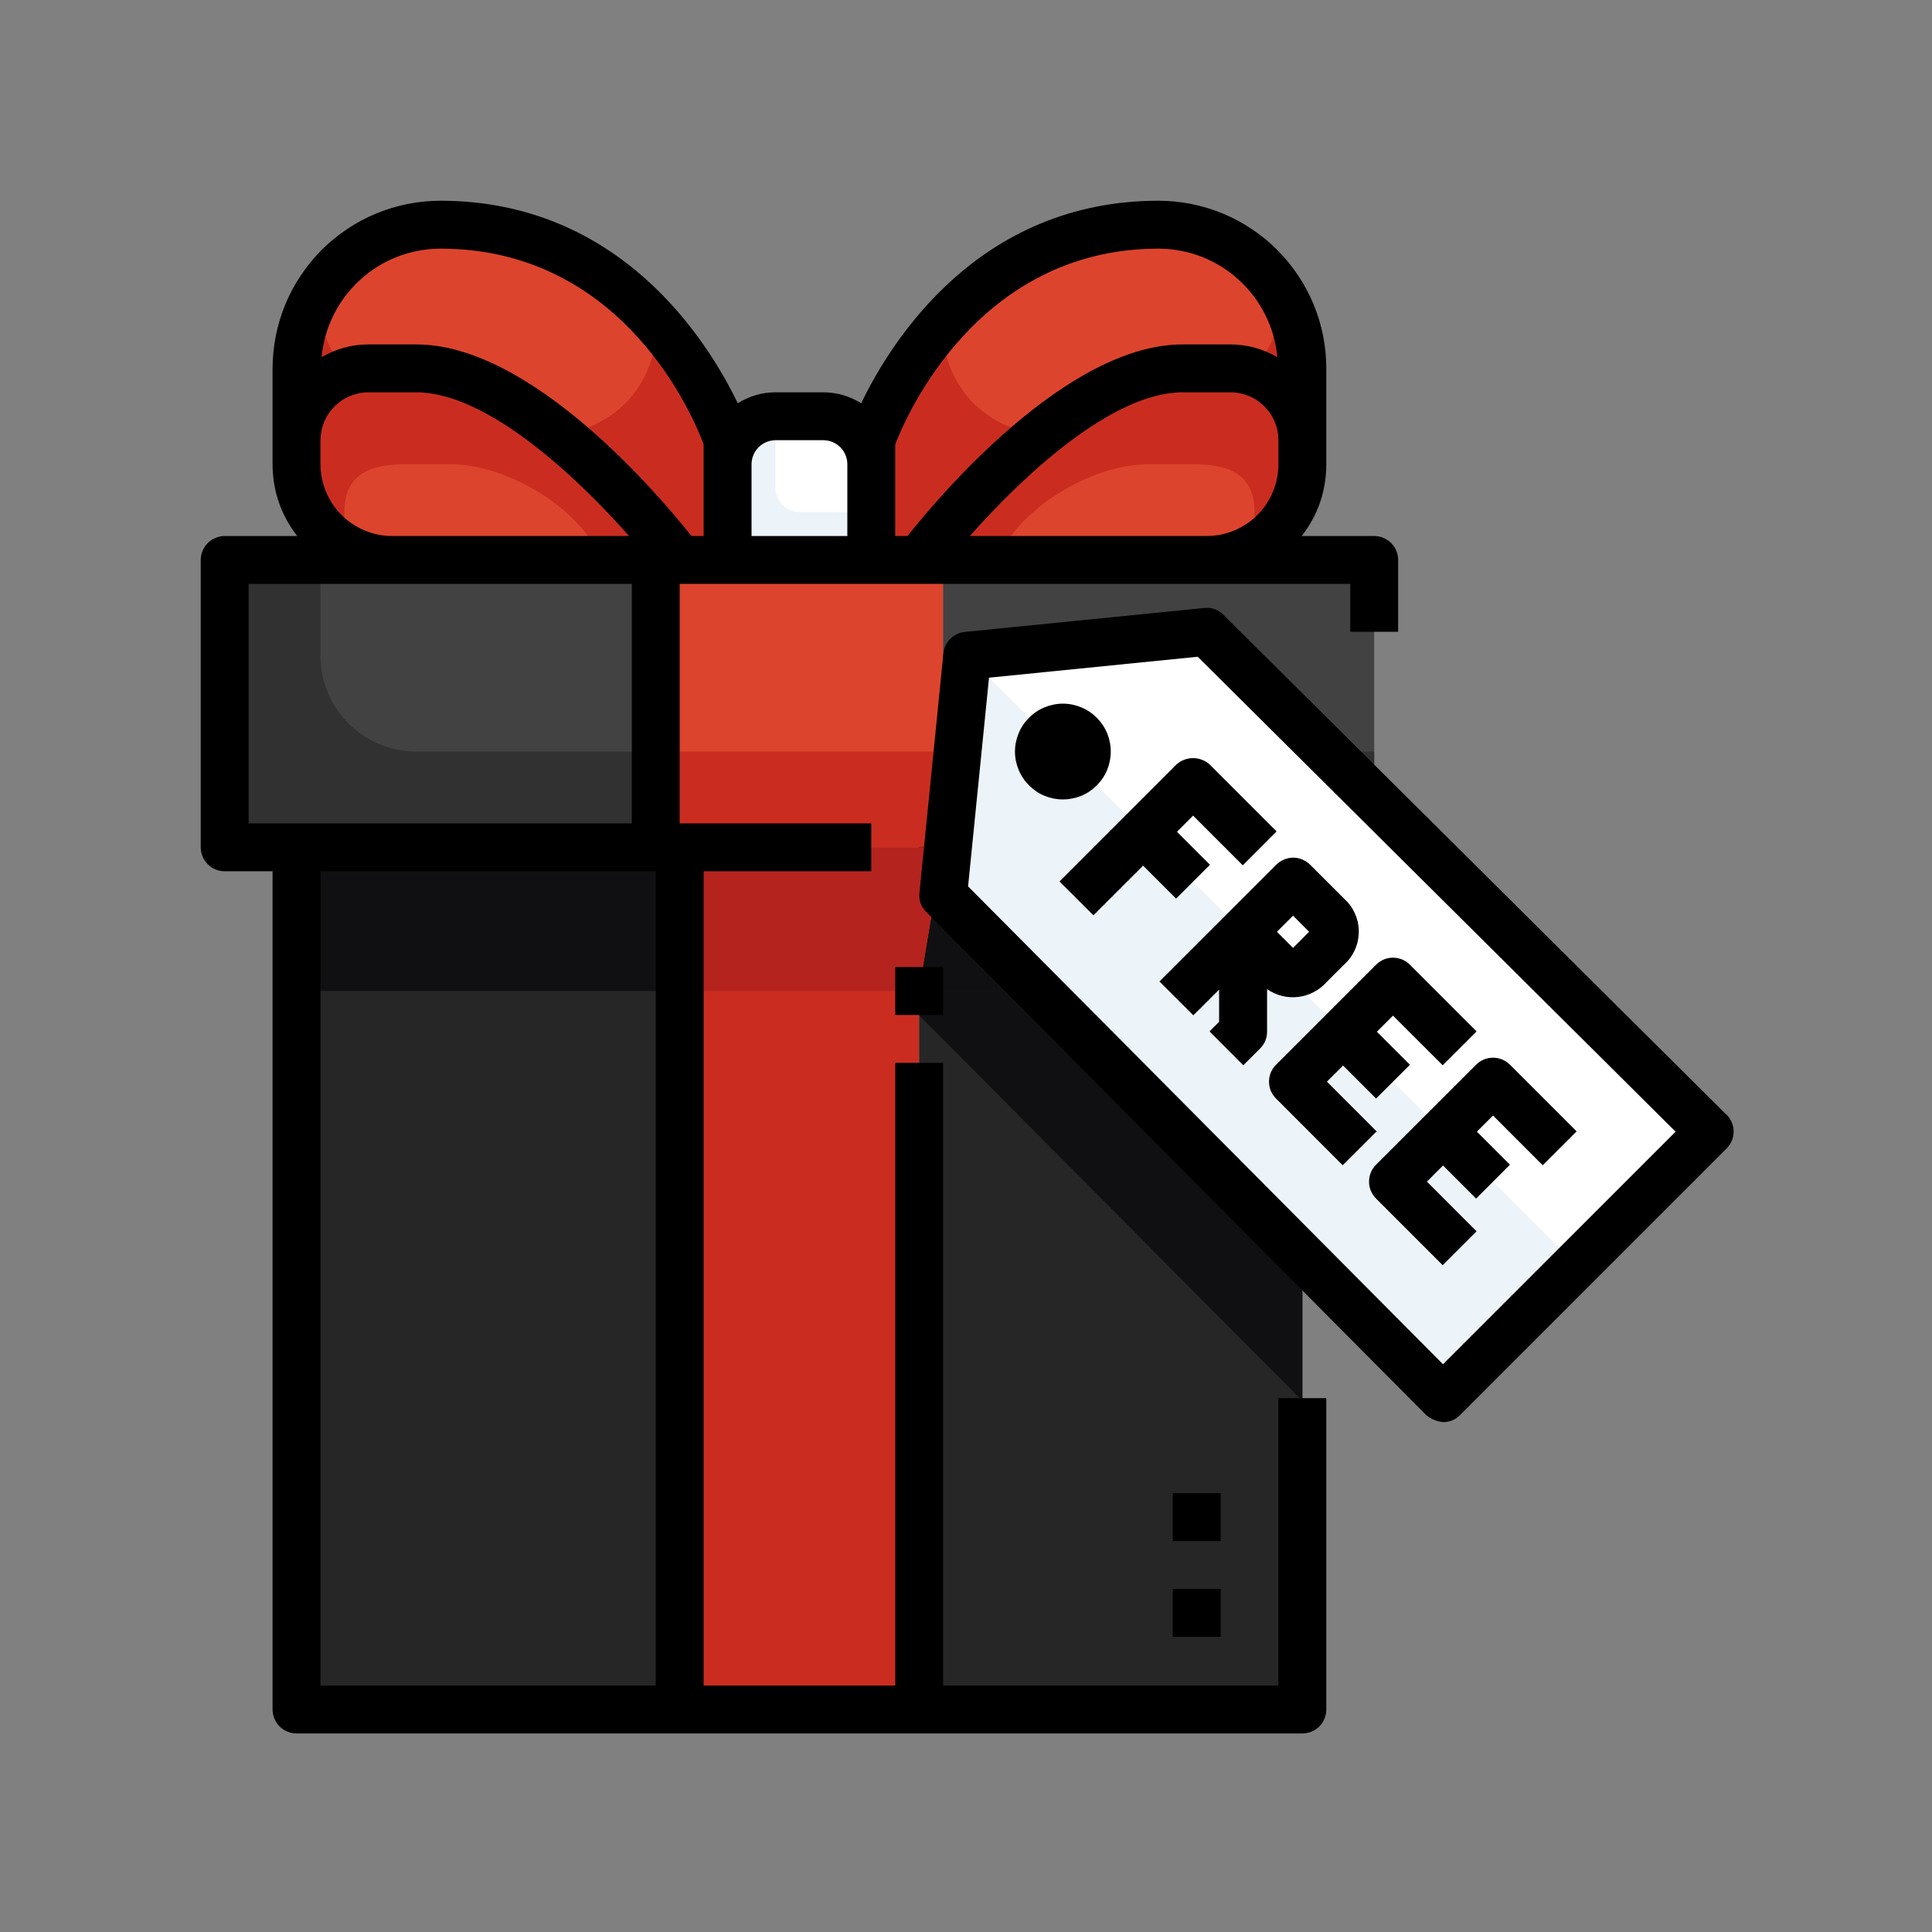 <svg xmlns="http://www.w3.org/2000/svg" xmlns:xlink="http://www.w3.org/1999/xlink" width="150" zoomAndPan="magnify" viewBox="0 0 112.5 112.5" height="150" preserveAspectRatio="xMidYMid meet" version="1.0"><rect x="0" y="0" width="112.5" height="112.5" fill="#808080" stroke="none"/><defs><clipPath id="b2215f8874"><path d="M 11.688 11.688 L 82 11.688 L 82 100.938 L 11.688 100.938 Z M 11.688 11.688 " clip-rule="nonzero"/></clipPath><clipPath id="1a777c66d5"><path d="M 53 35 L 100.938 35 L 100.938 83 L 53 83 Z M 53 35 " clip-rule="nonzero"/></clipPath></defs><path fill="#dd442d" d="M 24.238 21.449 C 31.211 21.449 39.578 32.605 39.578 32.605 L 22.844 32.605 C 22.48 32.605 22.117 32.57 21.758 32.5 C 21.398 32.43 21.051 32.324 20.711 32.184 C 20.371 32.043 20.051 31.871 19.746 31.668 C 19.441 31.465 19.16 31.234 18.902 30.973 C 18.641 30.715 18.41 30.434 18.207 30.129 C 18.004 29.824 17.832 29.504 17.691 29.164 C 17.551 28.824 17.445 28.477 17.375 28.117 C 17.305 27.758 17.266 27.395 17.266 27.027 L 17.266 25.633 C 17.266 25.359 17.293 25.09 17.348 24.82 C 17.402 24.551 17.48 24.289 17.586 24.035 C 17.691 23.781 17.82 23.539 17.973 23.309 C 18.125 23.082 18.297 22.871 18.492 22.676 C 18.688 22.48 18.898 22.309 19.125 22.156 C 19.355 22.004 19.598 21.875 19.852 21.77 C 20.105 21.664 20.367 21.586 20.637 21.531 C 20.906 21.477 21.176 21.449 21.449 21.449 Z M 24.238 21.449 " fill-opacity="1" fill-rule="nonzero"/><path fill="#ca2d20" d="M 42.367 27.027 L 42.367 32.605 L 39.578 32.605 C 39.578 32.605 31.211 21.449 24.238 21.449 L 21.449 21.449 C 21.176 21.449 20.906 21.477 20.637 21.531 C 20.367 21.586 20.105 21.664 19.852 21.77 C 19.598 21.875 19.355 22.004 19.125 22.156 C 18.898 22.309 18.688 22.48 18.492 22.676 C 18.297 22.871 18.125 23.082 17.973 23.309 C 17.82 23.539 17.691 23.781 17.586 24.035 C 17.48 24.289 17.402 24.551 17.348 24.82 C 17.293 25.09 17.266 25.359 17.266 25.633 L 17.266 21.449 C 17.27 20.902 17.324 20.359 17.43 19.82 C 17.539 19.281 17.699 18.758 17.906 18.25 C 18.117 17.742 18.375 17.262 18.68 16.805 C 18.988 16.348 19.332 15.926 19.723 15.539 C 20.109 15.148 20.531 14.805 20.988 14.496 C 21.445 14.191 21.926 13.934 22.434 13.723 C 22.941 13.516 23.465 13.355 24.004 13.246 C 24.543 13.141 25.086 13.086 25.633 13.082 C 38.184 13.082 42.367 25.633 42.367 25.633 Z M 42.367 27.027 " fill-opacity="1" fill-rule="nonzero"/><path fill="#ffffff" d="M 50.734 27.027 L 50.734 32.605 L 42.367 32.605 L 42.367 27.027 C 42.371 26.66 42.441 26.305 42.582 25.965 C 42.727 25.621 42.926 25.32 43.188 25.059 C 43.449 24.797 43.75 24.598 44.094 24.453 C 44.434 24.312 44.789 24.242 45.156 24.238 L 47.945 24.238 C 48.316 24.242 48.672 24.312 49.012 24.453 C 49.355 24.598 49.656 24.797 49.918 25.059 C 50.18 25.32 50.379 25.621 50.523 25.965 C 50.664 26.305 50.734 26.66 50.734 27.027 Z M 50.734 27.027 " fill-opacity="1" fill-rule="nonzero"/><path fill="#dd442d" d="M 75.836 25.633 L 75.836 27.027 C 75.836 27.395 75.801 27.758 75.73 28.117 C 75.66 28.477 75.555 28.824 75.414 29.164 C 75.273 29.504 75.102 29.824 74.898 30.129 C 74.695 30.434 74.465 30.715 74.203 30.973 C 73.945 31.234 73.664 31.465 73.359 31.668 C 73.055 31.871 72.734 32.043 72.395 32.184 C 72.055 32.324 71.707 32.43 71.348 32.5 C 70.988 32.57 70.625 32.605 70.258 32.605 L 53.523 32.605 C 53.523 32.605 61.891 21.449 68.863 21.449 L 71.652 21.449 C 71.93 21.449 72.199 21.477 72.469 21.531 C 72.738 21.586 73 21.664 73.254 21.77 C 73.508 21.875 73.75 22.004 73.98 22.156 C 74.207 22.309 74.418 22.48 74.613 22.676 C 74.809 22.871 74.98 23.082 75.133 23.309 C 75.285 23.539 75.414 23.781 75.52 24.035 C 75.625 24.289 75.703 24.551 75.758 24.82 C 75.812 25.09 75.836 25.359 75.836 25.633 Z M 75.836 25.633 " fill-opacity="1" fill-rule="nonzero"/><path fill="#ca2d20" d="M 73.383 15.539 C 74.172 16.32 74.777 17.223 75.203 18.25 C 75.629 19.273 75.84 20.34 75.836 21.449 L 75.836 25.633 C 75.836 25.359 75.812 25.09 75.758 24.82 C 75.703 24.551 75.625 24.289 75.52 24.035 C 75.414 23.781 75.285 23.539 75.133 23.309 C 74.98 23.082 74.809 22.871 74.613 22.676 C 74.418 22.48 74.207 22.309 73.98 22.156 C 73.75 22.004 73.508 21.875 73.254 21.77 C 73 21.664 72.738 21.586 72.469 21.531 C 72.199 21.477 71.93 21.449 71.652 21.449 L 68.863 21.449 C 61.891 21.449 53.523 32.605 53.523 32.605 L 50.734 32.605 L 50.734 25.633 C 50.734 25.633 54.918 13.082 67.469 13.082 C 68.582 13.082 69.648 13.293 70.672 13.719 C 71.699 14.145 72.602 14.75 73.383 15.539 Z M 73.383 15.539 " fill-opacity="1" fill-rule="nonzero"/><path fill="#ca2d20" d="M 39.578 49.34 L 53.523 49.34 L 53.523 99.543 L 39.578 99.543 Z M 39.578 49.34 " fill-opacity="1" fill-rule="nonzero"/><path fill="#dd442d" d="M 38.184 32.605 L 54.918 32.605 L 54.918 49.34 L 38.184 49.34 Z M 38.184 32.605 " fill-opacity="1" fill-rule="nonzero"/><path fill="#262626" d="M 17.266 49.34 L 39.578 49.34 L 39.578 99.543 L 17.266 99.543 Z M 17.266 49.34 " fill-opacity="1" fill-rule="nonzero"/><path fill="#262626" d="M 54.918 49.34 L 75.836 49.34 L 75.836 99.543 L 53.523 99.543 L 53.523 49.34 Z M 54.918 49.34 " fill-opacity="1" fill-rule="nonzero"/><path fill="#424242" d="M 54.918 32.605 L 80.02 32.605 L 80.02 49.34 L 54.918 49.34 Z M 54.918 32.605 " fill-opacity="1" fill-rule="nonzero"/><path fill="#424242" d="M 13.082 32.605 L 38.184 32.605 L 38.184 49.34 L 13.082 49.34 Z M 13.082 32.605 " fill-opacity="1" fill-rule="nonzero"/><path fill="#ca2d20" d="M 71.652 21.449 L 68.863 21.449 C 61.891 21.449 53.523 32.605 53.523 32.605 L 58.109 32.605 C 59.102 29.816 63.383 27.027 66.949 27.027 L 69.387 27.027 C 71.414 27.027 73.047 27.504 73.047 29.816 L 73.047 31.211 C 73.043 31.43 73.023 31.648 72.992 31.867 C 73.422 31.625 73.812 31.332 74.168 30.988 C 74.52 30.645 74.82 30.258 75.07 29.832 C 75.32 29.41 75.512 28.957 75.641 28.484 C 75.77 28.008 75.836 27.523 75.836 27.027 L 75.836 25.633 C 75.836 25.359 75.812 25.09 75.758 24.82 C 75.703 24.551 75.625 24.289 75.52 24.035 C 75.414 23.781 75.285 23.539 75.133 23.309 C 74.98 23.082 74.809 22.871 74.613 22.676 C 74.418 22.48 74.207 22.309 73.98 22.156 C 73.75 22.004 73.508 21.875 73.254 21.77 C 73 21.664 72.738 21.586 72.469 21.531 C 72.199 21.477 71.93 21.449 71.652 21.449 Z M 71.652 21.449 " fill-opacity="1" fill-rule="nonzero"/><path fill="#ca2d20" d="M 21.449 21.449 L 24.238 21.449 C 31.211 21.449 39.578 32.605 39.578 32.605 L 34.996 32.605 C 34 29.816 29.723 27.027 26.156 27.027 L 23.719 27.027 C 21.691 27.027 20.055 27.504 20.055 29.816 L 20.055 31.211 C 20.062 31.43 20.082 31.648 20.113 31.867 C 19.684 31.625 19.293 31.332 18.938 30.988 C 18.586 30.645 18.285 30.258 18.035 29.832 C 17.785 29.41 17.594 28.957 17.465 28.484 C 17.336 28.008 17.27 27.523 17.266 27.027 L 17.266 25.633 C 17.266 25.359 17.293 25.09 17.348 24.82 C 17.402 24.551 17.48 24.289 17.586 24.035 C 17.691 23.781 17.82 23.539 17.973 23.309 C 18.125 23.082 18.297 22.871 18.492 22.676 C 18.688 22.48 18.898 22.309 19.125 22.156 C 19.355 22.004 19.598 21.875 19.852 21.77 C 20.105 21.664 20.367 21.586 20.637 21.531 C 20.906 21.477 21.176 21.449 21.449 21.449 Z M 21.449 21.449 " fill-opacity="1" fill-rule="nonzero"/><path fill="#dd442d" d="M 74.441 17.965 C 74.438 17.457 74.352 16.961 74.188 16.48 C 73.402 15.41 72.418 14.574 71.234 13.977 C 70.051 13.379 68.797 13.082 67.469 13.082 C 66.285 13.074 65.113 13.191 63.957 13.438 C 62.797 13.684 61.68 14.047 60.598 14.535 C 59.52 15.023 58.504 15.621 57.555 16.328 C 56.605 17.035 55.742 17.836 54.965 18.73 C 54.953 18.879 54.918 19.023 54.918 19.18 C 54.918 19.562 54.953 19.941 55.023 20.32 C 55.098 20.695 55.203 21.062 55.344 21.418 C 55.484 21.777 55.656 22.117 55.863 22.441 C 56.066 22.766 56.301 23.066 56.562 23.348 C 56.824 23.625 57.113 23.879 57.422 24.105 C 57.73 24.332 58.062 24.523 58.41 24.688 C 58.754 24.852 59.113 24.98 59.484 25.074 C 59.859 25.172 60.234 25.23 60.617 25.254 C 63.191 23.172 66.133 21.449 68.863 21.449 L 71.652 21.449 C 72.035 21.457 72.406 21.512 72.77 21.617 C 73.301 21.16 73.711 20.609 74.004 19.973 C 74.297 19.336 74.441 18.668 74.441 17.965 Z M 74.441 17.965 " fill-opacity="1" fill-rule="nonzero"/><path fill="#dd442d" d="M 18.66 17.965 C 18.668 17.457 18.754 16.961 18.918 16.48 C 19.703 15.41 20.688 14.574 21.871 13.977 C 23.055 13.379 24.309 13.082 25.633 13.082 C 26.82 13.074 27.992 13.191 29.148 13.438 C 30.309 13.684 31.426 14.047 32.508 14.535 C 33.586 15.023 34.602 15.621 35.551 16.328 C 36.5 17.035 37.363 17.836 38.141 18.73 C 38.152 18.879 38.184 19.023 38.184 19.18 C 38.188 19.562 38.152 19.941 38.082 20.32 C 38.008 20.695 37.902 21.062 37.762 21.418 C 37.621 21.777 37.449 22.117 37.242 22.441 C 37.039 22.766 36.805 23.066 36.543 23.348 C 36.281 23.625 35.992 23.879 35.684 24.105 C 35.371 24.332 35.043 24.523 34.695 24.688 C 34.352 24.852 33.992 24.98 33.621 25.074 C 33.246 25.172 32.871 25.23 32.488 25.254 C 29.914 23.172 26.973 21.449 24.238 21.449 L 21.449 21.449 C 21.07 21.457 20.699 21.512 20.336 21.617 C 19.805 21.16 19.395 20.609 19.102 19.973 C 18.809 19.336 18.664 18.668 18.66 17.965 Z M 18.66 17.965 " fill-opacity="1" fill-rule="nonzero"/><path fill="#ecf3f9" d="M 45.156 28.422 L 45.156 25.633 C 45.156 25.449 45.195 25.273 45.266 25.102 C 45.336 24.93 45.438 24.781 45.566 24.648 C 45.699 24.52 45.848 24.418 46.02 24.348 C 46.191 24.277 46.367 24.238 46.551 24.238 L 45.156 24.238 C 44.789 24.242 44.434 24.312 44.094 24.453 C 43.75 24.598 43.449 24.797 43.188 25.059 C 42.926 25.32 42.727 25.621 42.582 25.965 C 42.441 26.305 42.371 26.66 42.367 27.027 L 42.367 32.605 L 50.734 32.605 L 50.734 29.816 L 46.551 29.816 C 46.367 29.816 46.191 29.781 46.02 29.711 C 45.848 29.641 45.699 29.539 45.566 29.41 C 45.438 29.277 45.336 29.129 45.266 28.957 C 45.195 28.785 45.156 28.609 45.156 28.422 Z M 45.156 28.422 " fill-opacity="1" fill-rule="nonzero"/><path fill="#313131" d="M 13.082 32.605 L 13.082 49.34 L 38.184 49.34 L 38.184 43.762 L 24.238 43.762 C 23.875 43.762 23.512 43.727 23.152 43.656 C 22.793 43.586 22.445 43.48 22.105 43.34 C 21.766 43.199 21.445 43.027 21.141 42.824 C 20.836 42.621 20.555 42.391 20.297 42.129 C 20.035 41.871 19.805 41.59 19.602 41.285 C 19.398 40.98 19.227 40.66 19.086 40.32 C 18.945 39.98 18.84 39.633 18.77 39.273 C 18.699 38.914 18.66 38.551 18.66 38.184 L 18.66 32.605 Z M 13.082 32.605 " fill-opacity="1" fill-rule="nonzero"/><path fill="#ca2d20" d="M 38.184 43.762 L 54.918 43.762 L 54.918 49.34 L 38.184 49.34 Z M 38.184 43.762 " fill-opacity="1" fill-rule="nonzero"/><path fill="#313131" d="M 54.918 43.762 L 80.02 43.762 L 80.02 49.34 L 54.918 49.34 Z M 54.918 43.762 " fill-opacity="1" fill-rule="nonzero"/><path fill="#101012" d="M 17.266 49.34 L 39.578 49.34 L 39.578 57.707 L 17.266 57.707 Z M 17.266 49.34 " fill-opacity="1" fill-rule="nonzero"/><path fill="#101012" d="M 53.523 49.34 L 75.836 49.34 L 75.836 57.707 L 53.523 57.707 Z M 53.523 49.34 " fill-opacity="1" fill-rule="nonzero"/><path fill="#b5231e" d="M 53.523 57.707 L 39.578 57.707 L 39.578 49.34 L 54.918 49.34 Z M 53.523 57.707 " fill-opacity="1" fill-rule="nonzero"/><path fill="#ffffff" d="M 63.285 43.762 C 63.285 43.949 63.25 44.125 63.18 44.297 C 63.109 44.469 63.008 44.617 62.879 44.75 C 62.746 44.879 62.598 44.98 62.426 45.051 C 62.254 45.121 62.078 45.156 61.891 45.156 C 61.707 45.156 61.531 45.121 61.359 45.051 C 61.188 44.98 61.039 44.879 60.906 44.75 C 60.777 44.617 60.676 44.469 60.605 44.297 C 60.535 44.125 60.496 43.949 60.496 43.762 C 60.496 43.578 60.535 43.402 60.605 43.23 C 60.676 43.059 60.777 42.91 60.906 42.777 C 61.039 42.648 61.188 42.547 61.359 42.477 C 61.531 42.406 61.707 42.367 61.891 42.367 C 62.078 42.367 62.254 42.406 62.426 42.477 C 62.598 42.547 62.746 42.648 62.879 42.777 C 63.008 42.91 63.109 43.059 63.18 43.23 C 63.25 43.402 63.285 43.578 63.285 43.762 Z M 63.285 43.762 " fill-opacity="1" fill-rule="nonzero"/><path fill="#ffffff" d="M 70.258 36.789 L 56.312 38.184 L 54.918 52.129 L 84.023 81.414 L 99.543 65.895 Z M 61.891 45.156 C 61.707 45.156 61.531 45.121 61.359 45.051 C 61.188 44.98 61.039 44.879 60.906 44.75 C 60.777 44.617 60.676 44.469 60.605 44.297 C 60.535 44.125 60.496 43.949 60.496 43.762 C 60.496 43.578 60.535 43.402 60.605 43.23 C 60.676 43.059 60.777 42.91 60.906 42.777 C 61.039 42.648 61.188 42.547 61.359 42.477 C 61.531 42.406 61.707 42.367 61.891 42.367 C 62.078 42.367 62.254 42.406 62.426 42.477 C 62.598 42.547 62.746 42.648 62.879 42.777 C 63.008 42.91 63.109 43.059 63.18 43.23 C 63.25 43.402 63.285 43.578 63.285 43.762 C 63.285 43.949 63.25 44.125 63.18 44.297 C 63.109 44.469 63.008 44.617 62.879 44.75 C 62.746 44.879 62.598 44.98 62.426 45.051 C 62.254 45.121 62.078 45.156 61.891 45.156 Z M 61.891 45.156 " fill-opacity="1" fill-rule="nonzero"/><path fill="#ecf3f9" d="M 61.891 45.156 C 61.609 45.156 61.352 45.078 61.121 44.922 C 60.887 44.766 60.715 44.559 60.605 44.297 C 60.5 44.035 60.473 43.77 60.527 43.492 C 60.582 43.215 60.711 42.98 60.906 42.777 L 56.312 38.184 L 54.918 52.129 L 84.023 81.414 L 91.785 73.656 L 62.879 44.75 C 62.605 45.023 62.277 45.16 61.891 45.156 Z M 61.891 45.156 " fill-opacity="1" fill-rule="nonzero"/><path fill="#1979ed" d="M 53.523 59.121 L 53.523 57.707 L 52.121 57.707 Z M 53.523 59.121 " fill-opacity="1" fill-rule="nonzero"/><path fill="#101012" d="M 60.465 57.707 L 53.523 57.707 L 53.523 59.121 L 75.836 81.57 L 75.836 73.18 Z M 60.465 57.707 " fill-opacity="1" fill-rule="nonzero"/><path fill="#101012" d="M 54.918 42.09 L 54.918 49.34 L 55.199 49.34 L 55.758 43.762 L 55.934 41.988 Z M 54.918 42.09 " fill-opacity="1" fill-rule="nonzero"/><path fill="#101012" d="M 55.199 49.34 L 54.918 49.34 L 53.523 57.707 L 60.465 57.707 L 54.918 52.129 Z M 55.199 49.34 " fill-opacity="1" fill-rule="nonzero"/><g clip-path="url(#b2215f8874)"><path fill="#000000" d="M 74.441 98.148 L 54.918 98.148 L 54.918 61.891 L 52.129 61.891 L 52.129 98.148 L 40.973 98.148 L 40.973 50.734 L 50.734 50.734 L 50.734 47.945 L 39.578 47.945 L 39.578 34 L 78.625 34 L 78.625 36.789 L 81.414 36.789 L 81.414 32.605 C 81.414 32.422 81.379 32.246 81.309 32.074 C 81.238 31.902 81.137 31.754 81.008 31.621 C 80.875 31.492 80.727 31.391 80.555 31.32 C 80.383 31.25 80.207 31.211 80.02 31.211 L 75.801 31.211 C 76.75 29.98 77.227 28.586 77.23 27.027 L 77.23 21.449 C 77.23 20.809 77.168 20.176 77.043 19.547 C 76.918 18.918 76.73 18.309 76.488 17.719 C 76.242 17.125 75.941 16.562 75.582 16.031 C 75.227 15.496 74.824 15.004 74.371 14.551 C 73.918 14.098 73.426 13.695 72.891 13.34 C 72.359 12.98 71.797 12.68 71.203 12.434 C 70.613 12.191 70.004 12.004 69.375 11.879 C 68.746 11.754 68.113 11.691 67.469 11.688 C 56.977 11.688 51.891 19.863 50.145 23.484 C 49.477 23.062 48.742 22.848 47.945 22.844 L 45.156 22.844 C 44.363 22.848 43.629 23.062 42.961 23.484 C 41.215 19.863 36.129 11.688 25.633 11.688 C 24.992 11.691 24.359 11.754 23.73 11.879 C 23.102 12.004 22.492 12.191 21.902 12.434 C 21.309 12.68 20.746 12.98 20.215 13.34 C 19.68 13.695 19.188 14.098 18.734 14.551 C 18.281 15.004 17.879 15.496 17.523 16.031 C 17.164 16.562 16.863 17.125 16.617 17.719 C 16.375 18.309 16.188 18.918 16.062 19.547 C 15.938 20.176 15.875 20.809 15.871 21.449 L 15.871 27.027 C 15.879 28.586 16.355 29.98 17.305 31.211 L 13.082 31.211 C 12.898 31.211 12.723 31.25 12.551 31.32 C 12.379 31.391 12.23 31.492 12.098 31.621 C 11.969 31.754 11.867 31.902 11.797 32.074 C 11.727 32.246 11.688 32.422 11.688 32.605 L 11.688 49.34 C 11.688 49.527 11.727 49.703 11.797 49.875 C 11.867 50.047 11.969 50.195 12.098 50.328 C 12.23 50.457 12.379 50.559 12.551 50.629 C 12.723 50.699 12.898 50.734 13.082 50.734 L 15.871 50.734 L 15.871 99.543 C 15.871 99.73 15.91 99.906 15.98 100.078 C 16.051 100.25 16.152 100.398 16.281 100.531 C 16.414 100.66 16.562 100.762 16.734 100.832 C 16.906 100.902 17.082 100.938 17.266 100.938 L 75.836 100.938 C 76.023 100.938 76.199 100.902 76.371 100.832 C 76.543 100.762 76.691 100.66 76.824 100.531 C 76.953 100.398 77.055 100.25 77.125 100.078 C 77.195 99.906 77.23 99.73 77.23 99.543 L 77.23 81.414 L 74.441 81.414 Z M 70.258 31.211 L 56.477 31.211 C 59.535 27.746 64.75 22.844 68.863 22.844 L 71.652 22.844 C 72.023 22.844 72.379 22.918 72.723 23.059 C 73.062 23.199 73.363 23.402 73.625 23.664 C 73.887 23.926 74.09 24.227 74.23 24.566 C 74.371 24.91 74.441 25.266 74.441 25.633 L 74.441 27.027 C 74.441 27.305 74.418 27.574 74.363 27.844 C 74.309 28.113 74.23 28.375 74.125 28.629 C 74.02 28.883 73.891 29.125 73.738 29.355 C 73.586 29.582 73.414 29.793 73.219 29.988 C 73.023 30.184 72.812 30.355 72.586 30.508 C 72.355 30.66 72.113 30.789 71.859 30.895 C 71.605 31 71.344 31.078 71.074 31.133 C 70.805 31.188 70.535 31.211 70.258 31.211 Z M 52.129 25.879 C 52.711 24.355 56.887 14.477 67.469 14.477 C 67.898 14.48 68.324 14.52 68.746 14.602 C 69.168 14.68 69.578 14.797 69.977 14.953 C 70.379 15.109 70.762 15.301 71.125 15.527 C 71.488 15.754 71.828 16.012 72.145 16.305 C 72.461 16.594 72.75 16.91 73.008 17.25 C 73.266 17.594 73.488 17.957 73.68 18.34 C 73.871 18.727 74.027 19.125 74.145 19.539 C 74.262 19.949 74.34 20.371 74.379 20.797 C 73.535 20.309 72.629 20.062 71.652 20.055 L 68.863 20.055 C 62.141 20.055 54.691 28.883 52.844 31.211 L 52.129 31.211 Z M 45.156 25.633 L 47.945 25.633 C 48.133 25.633 48.309 25.672 48.48 25.742 C 48.652 25.812 48.801 25.914 48.934 26.043 C 49.062 26.176 49.164 26.324 49.234 26.496 C 49.305 26.668 49.34 26.844 49.34 27.027 L 49.34 31.211 L 43.762 31.211 L 43.762 27.027 C 43.762 26.844 43.801 26.668 43.871 26.496 C 43.941 26.324 44.043 26.176 44.172 26.043 C 44.305 25.914 44.453 25.812 44.625 25.742 C 44.797 25.672 44.973 25.633 45.156 25.633 Z M 25.633 14.477 C 36.305 14.477 40.383 24.281 40.973 25.875 L 40.973 31.211 L 40.262 31.211 C 38.414 28.883 30.965 20.055 24.238 20.055 L 21.449 20.055 C 20.477 20.062 19.57 20.309 18.727 20.797 C 18.766 20.371 18.844 19.949 18.961 19.539 C 19.078 19.125 19.234 18.727 19.426 18.34 C 19.617 17.957 19.84 17.594 20.098 17.25 C 20.355 16.91 20.645 16.594 20.961 16.305 C 21.277 16.012 21.617 15.754 21.98 15.527 C 22.344 15.301 22.727 15.109 23.129 14.953 C 23.527 14.797 23.938 14.68 24.359 14.602 C 24.781 14.52 25.207 14.48 25.633 14.477 Z M 18.66 27.027 L 18.66 25.633 C 18.664 25.266 18.734 24.91 18.875 24.566 C 19.016 24.227 19.219 23.926 19.48 23.664 C 19.742 23.402 20.043 23.199 20.383 23.059 C 20.727 22.918 21.082 22.844 21.449 22.844 L 24.238 22.844 C 28.355 22.844 33.57 27.746 36.629 31.211 L 22.844 31.211 C 22.57 31.211 22.301 31.188 22.031 31.133 C 21.762 31.078 21.5 31 21.246 30.895 C 20.992 30.789 20.75 30.66 20.52 30.508 C 20.293 30.355 20.082 30.184 19.887 29.988 C 19.691 29.793 19.52 29.582 19.367 29.355 C 19.215 29.125 19.086 28.883 18.98 28.629 C 18.875 28.375 18.797 28.113 18.742 27.844 C 18.688 27.574 18.66 27.305 18.66 27.027 Z M 14.477 34 L 36.789 34 L 36.789 47.945 L 14.477 47.945 Z M 18.66 50.734 L 38.184 50.734 L 38.184 98.148 L 18.66 98.148 Z M 18.66 50.734 " fill-opacity="1" fill-rule="nonzero"/></g><path fill="#000000" d="M 52.129 56.312 L 54.918 56.312 L 54.918 59.102 L 52.129 59.102 Z M 52.129 56.312 " fill-opacity="1" fill-rule="nonzero"/><g clip-path="url(#1a777c66d5)"><path fill="#000000" d="M 100.527 64.906 L 71.242 35.801 C 70.934 35.496 70.562 35.363 70.129 35.402 L 56.184 36.797 C 55.852 36.832 55.57 36.965 55.336 37.199 C 55.102 37.434 54.969 37.715 54.934 38.047 L 53.539 51.992 C 53.496 52.426 53.629 52.797 53.938 53.105 L 83.039 82.391 C 83.328 82.633 83.656 82.773 84.031 82.809 C 84.414 82.809 84.746 82.676 85.016 82.402 L 100.539 66.879 C 100.668 66.75 100.77 66.598 100.84 66.426 C 100.914 66.258 100.949 66.078 100.949 65.895 C 100.949 65.707 100.914 65.527 100.84 65.359 C 100.77 65.188 100.668 65.035 100.539 64.906 Z M 84.027 79.441 L 56.371 51.613 L 57.59 39.461 L 69.742 38.242 L 97.57 65.898 Z M 84.027 79.441 " fill-opacity="1" fill-rule="nonzero"/></g><path fill="#000000" d="M 68.484 44.535 L 61.695 51.328 L 63.668 53.297 L 66.562 50.406 L 68.484 52.328 L 70.457 50.355 L 68.535 48.434 L 69.473 47.492 L 72.367 50.387 L 74.336 48.414 L 70.457 44.535 C 70.324 44.41 70.172 44.312 70.004 44.246 C 69.832 44.18 69.656 44.145 69.473 44.145 C 69.289 44.145 69.113 44.18 68.941 44.246 C 68.77 44.312 68.617 44.41 68.484 44.535 Z M 68.484 44.535 " fill-opacity="1" fill-rule="nonzero"/><path fill="#000000" d="M 67.516 57.152 L 69.488 59.121 L 70.988 57.625 L 70.988 59.5 L 70.43 60.059 L 72.398 62.031 L 73.375 61.055 C 73.645 60.785 73.781 60.453 73.781 60.07 L 73.781 57.598 C 74.047 57.781 74.336 57.914 74.648 57.992 C 74.961 58.07 75.277 58.09 75.598 58.051 C 75.918 58.012 76.219 57.918 76.504 57.766 C 76.793 57.617 77.039 57.422 77.254 57.18 L 78.23 56.203 C 78.492 55.977 78.699 55.711 78.852 55.398 C 79.008 55.09 79.094 54.766 79.117 54.418 C 79.141 54.074 79.098 53.738 78.984 53.41 C 78.871 53.086 78.703 52.793 78.473 52.535 L 76.289 50.352 C 76.16 50.223 76.008 50.121 75.836 50.051 C 75.668 49.977 75.488 49.941 75.305 49.941 C 75.117 49.941 74.941 49.977 74.77 50.051 C 74.598 50.121 74.449 50.223 74.316 50.352 Z M 75.293 53.32 L 76.23 54.258 L 75.293 55.195 L 74.355 54.258 Z M 75.293 53.32 " fill-opacity="1" fill-rule="nonzero"/><path fill="#000000" d="M 74.305 63.969 L 78.184 67.852 L 80.16 65.879 L 77.266 62.984 L 78.207 62.047 L 80.129 63.969 L 82.102 62 L 80.176 60.078 L 81.113 59.141 L 84.008 62.031 L 85.98 60.059 L 82.098 56.176 C 81.969 56.043 81.816 55.945 81.648 55.871 C 81.477 55.801 81.297 55.766 81.113 55.766 C 80.93 55.766 80.75 55.801 80.578 55.871 C 80.41 55.945 80.258 56.043 80.129 56.176 L 74.305 62 C 74.172 62.129 74.074 62.281 74 62.449 C 73.93 62.621 73.895 62.801 73.895 62.984 C 73.895 63.168 73.93 63.348 74 63.52 C 74.074 63.688 74.172 63.84 74.305 63.969 Z M 74.305 63.969 " fill-opacity="1" fill-rule="nonzero"/><path fill="#000000" d="M 80.129 67.82 C 79.996 67.949 79.895 68.102 79.824 68.273 C 79.754 68.441 79.719 68.621 79.719 68.805 C 79.719 68.988 79.754 69.168 79.824 69.34 C 79.895 69.508 79.996 69.66 80.129 69.793 L 84.008 73.672 L 85.98 71.699 L 83.09 68.805 L 84.027 67.867 L 85.953 69.793 L 87.926 67.82 L 86 65.895 L 86.938 64.957 L 89.832 67.852 L 91.805 65.879 L 87.926 62 C 87.793 61.867 87.645 61.766 87.473 61.695 C 87.301 61.625 87.125 61.59 86.938 61.59 C 86.754 61.59 86.574 61.625 86.406 61.695 C 86.234 61.766 86.082 61.867 85.953 62 Z M 80.129 67.82 " fill-opacity="1" fill-rule="nonzero"/><path fill="#000000" d="M 64.68 43.762 C 64.68 44.133 64.609 44.488 64.469 44.832 C 64.328 45.172 64.125 45.473 63.863 45.734 C 63.602 45.996 63.301 46.199 62.961 46.34 C 62.617 46.48 62.262 46.551 61.891 46.551 C 61.523 46.551 61.168 46.48 60.824 46.34 C 60.484 46.199 60.184 45.996 59.922 45.734 C 59.66 45.473 59.457 45.172 59.316 44.832 C 59.176 44.488 59.102 44.133 59.102 43.762 C 59.102 43.395 59.176 43.039 59.316 42.695 C 59.457 42.355 59.66 42.055 59.922 41.793 C 60.184 41.531 60.484 41.328 60.824 41.188 C 61.168 41.047 61.523 40.973 61.891 40.973 C 62.262 40.973 62.617 41.047 62.961 41.188 C 63.301 41.328 63.602 41.531 63.863 41.793 C 64.125 42.055 64.328 42.355 64.469 42.695 C 64.609 43.039 64.68 43.395 64.68 43.762 Z M 64.68 43.762 " fill-opacity="1" fill-rule="nonzero"/><path fill="#000000" d="M 68.289 86.945 L 71.078 86.945 L 71.078 89.734 L 68.289 89.734 Z M 68.289 86.945 " fill-opacity="1" fill-rule="nonzero"/><path fill="#000000" d="M 68.289 92.523 L 71.078 92.523 L 71.078 95.312 L 68.289 95.312 Z M 68.289 92.523 " fill-opacity="1" fill-rule="nonzero"/></svg>